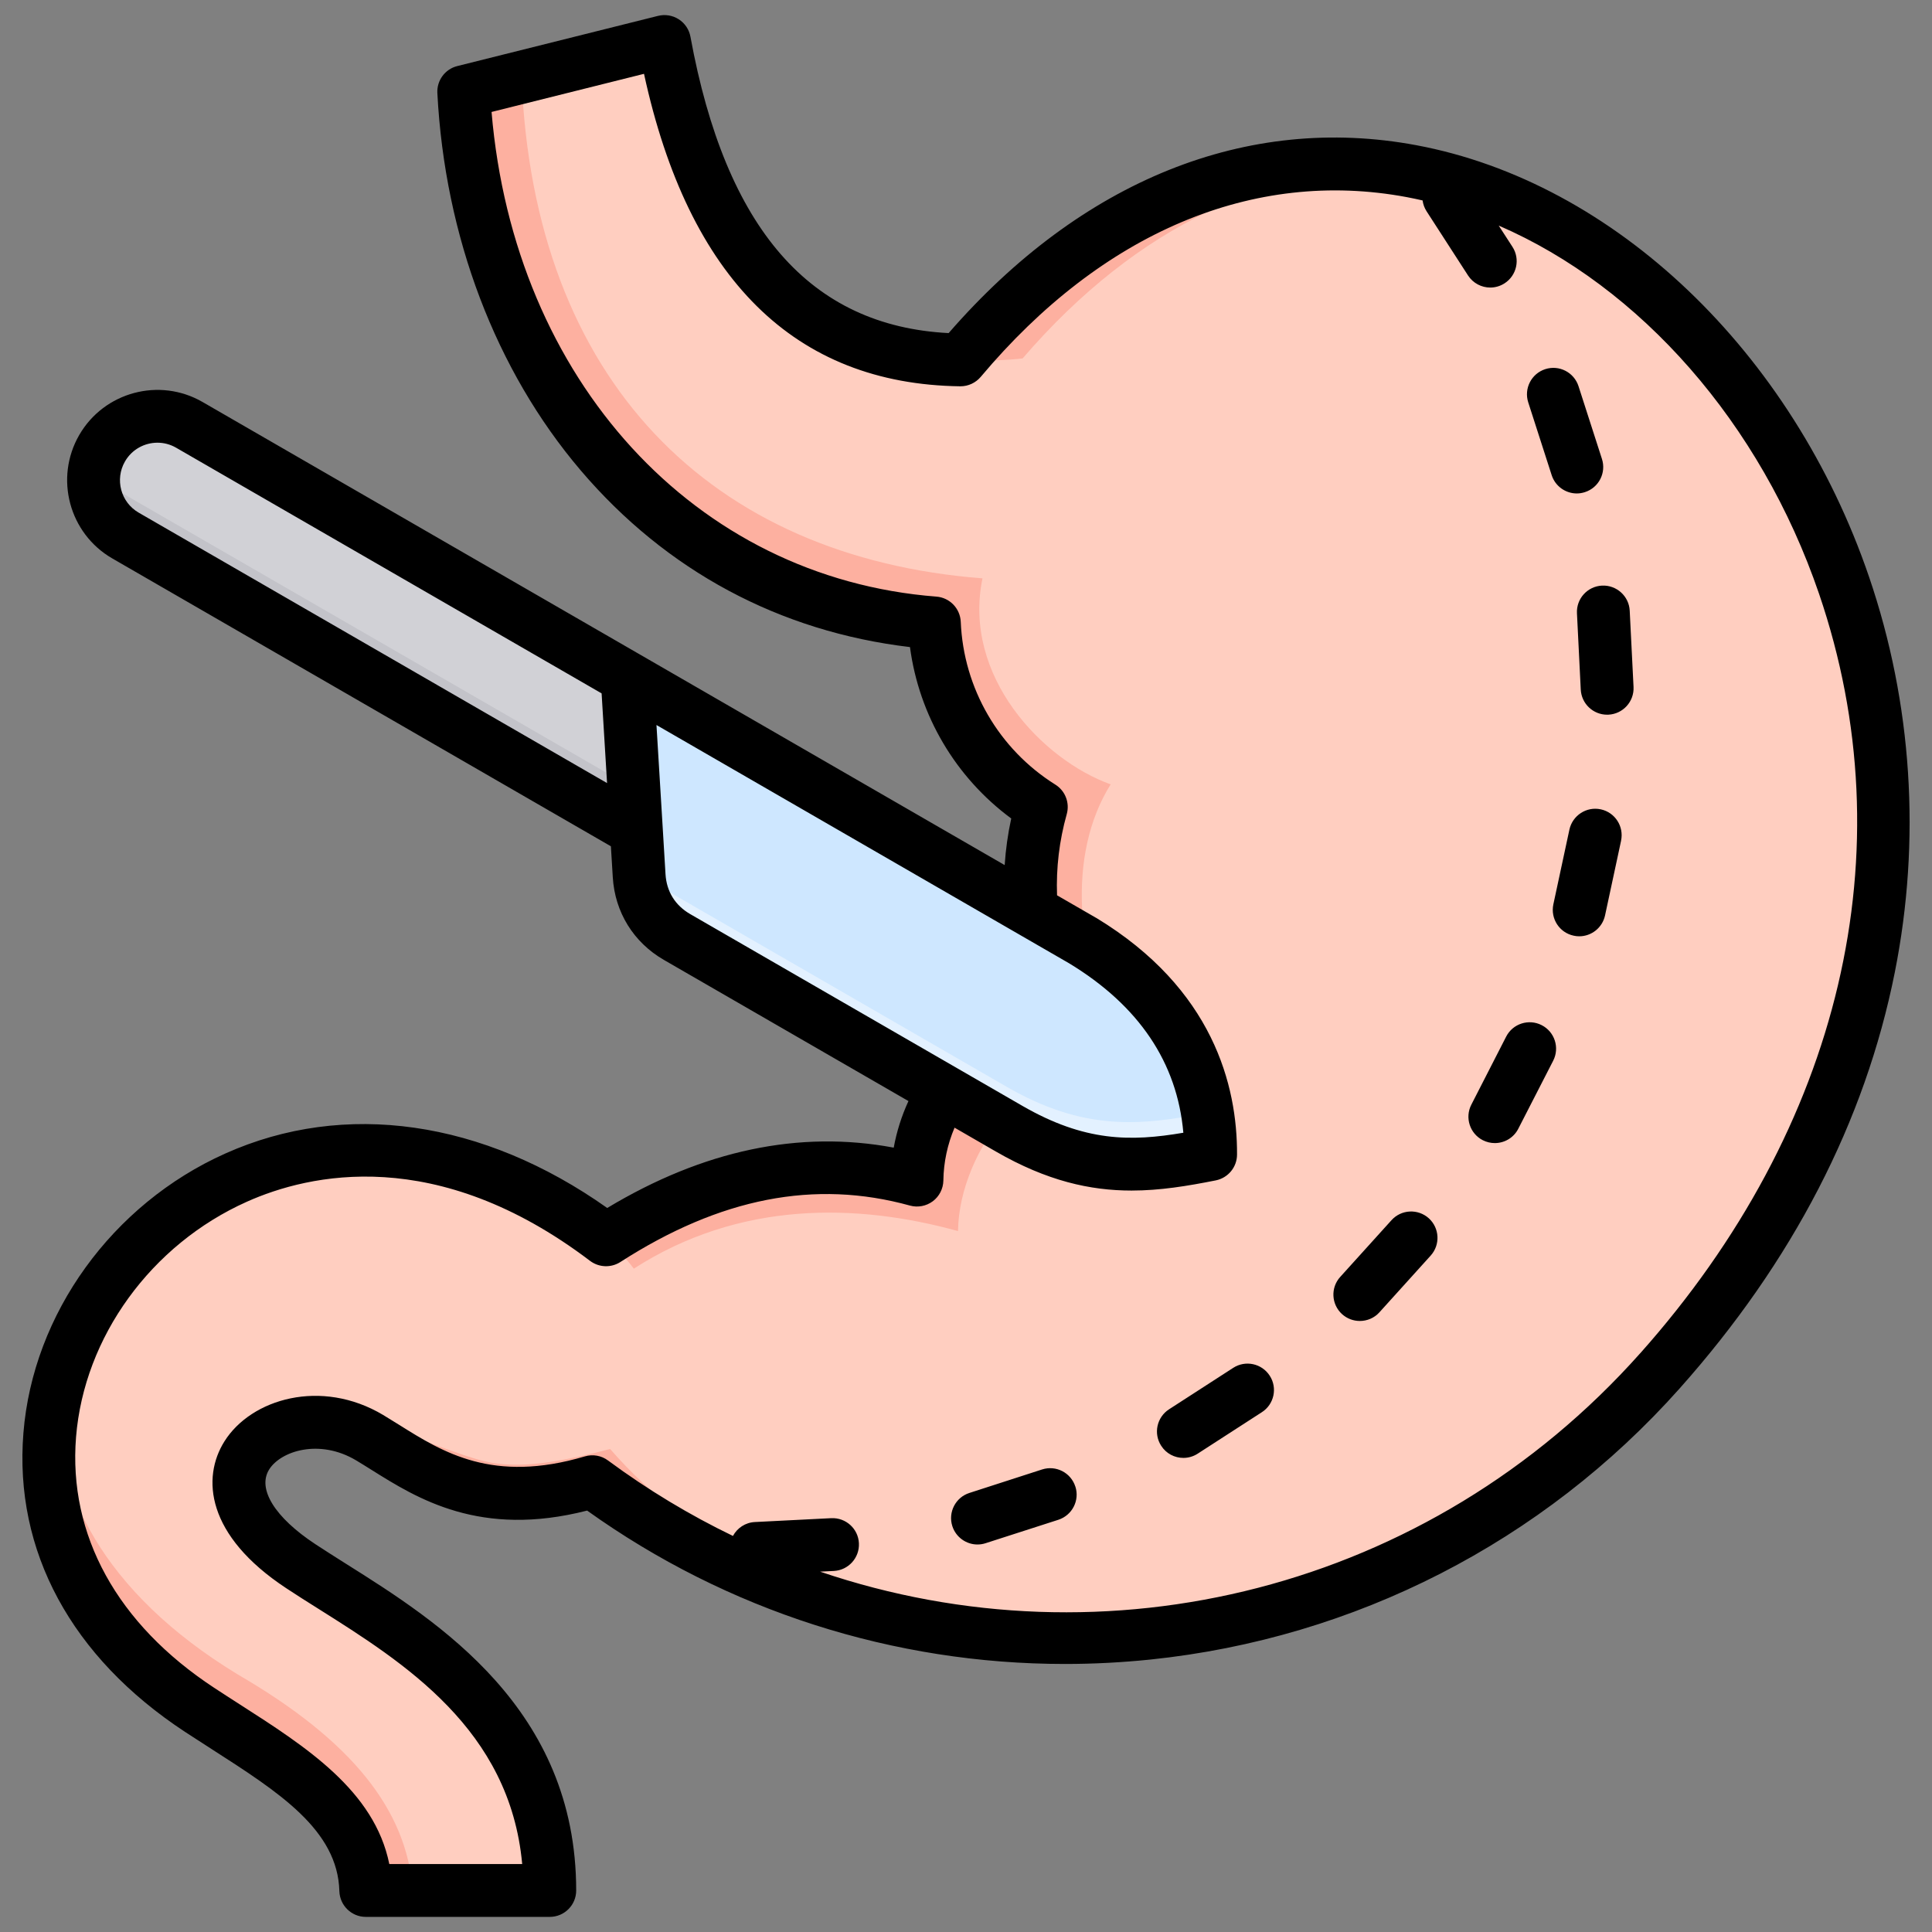 <svg xmlns="http://www.w3.org/2000/svg" width="56" height="56" viewBox="0 0 56 56" fill="none"><rect x="0" y="0" width="56" height="56" fill="#808080" stroke="none"/><g clip-path="url(#clip0_21_51)"><path fill-rule="evenodd" clip-rule="evenodd" d="M27.083 18.056C19.067 17.435 13.859 10.687 13.441 2.658C18.056 1.504 19.26 1.203 19.26 1.203C20.375 7.293 23.235 10.37 27.84 10.432C42.535 -7.058 66.063 19.585 48.113 39.737C40.179 48.644 26.764 50.037 17.169 42.949C13.827 43.939 12.121 42.512 10.716 41.673C8.186 40.161 4.783 42.805 8.722 45.4C11.379 47.15 15.935 49.369 15.935 54.797H10.603C10.537 52.349 8.075 51.065 5.785 49.56C-4.976 42.489 6.141 27.274 17.566 35.937C20.624 33.969 23.628 33.393 26.578 34.207C26.616 31.809 28.388 29.794 30.76 29.448C29.82 27.572 29.615 25.412 30.183 23.392C28.333 22.233 27.174 20.237 27.083 18.056L27.083 18.056Z" fill="#FDB0A0"></path><path fill-rule="evenodd" clip-rule="evenodd" d="M15.117 2.239L19.26 1.203C20.375 7.293 23.235 10.37 27.84 10.432C28.442 10.479 29.263 10.437 29.641 10.389C33.013 6.473 36.844 4.846 40.532 4.898C52.137 6.698 61.274 24.962 48.113 39.737C45.165 43.047 41.459 45.318 37.475 46.503C30.802 48.341 22.5 47.516 17.684 41.999C16.061 42.428 15.075 42.537 14.275 42.402C12.937 42.176 10.639 40.787 8.691 41.266C6.905 41.546 5.816 43.486 8.722 45.4C11.379 47.15 15.935 49.369 15.935 54.797H11.963C11.792 52.464 10.205 50.459 6.892 48.535C2.962 46.146 1.499 43.119 1.641 40.346C2.989 34.677 10.213 30.361 17.566 35.937C17.798 36.118 18.143 36.457 18.371 36.773C21.429 34.806 24.818 34.869 27.768 35.683C27.806 33.286 29.987 30.532 32.565 30.474C31.133 27.818 30.927 24.756 32.193 22.735C30.22 22.028 27.891 19.601 28.478 16.764C20.605 16.154 15.461 11.038 15.117 2.239Z" fill="#FFCEC0"></path><path fill-rule="evenodd" clip-rule="evenodd" d="M35.092 33.463C33.117 33.858 31.482 34.005 29.246 32.714L19.625 27.159C18.964 26.778 18.573 26.145 18.526 25.383L18.447 24.073L3.637 15.523C2.755 15.013 2.45 13.875 2.96 12.993C3.469 12.111 4.607 11.806 5.489 12.315L31.382 27.264C34.262 29.01 35.101 31.388 35.092 33.463H35.092Z" fill="#E3F1FF"></path><path fill-rule="evenodd" clip-rule="evenodd" d="M18.453 24.172L18.452 24.167L18.447 24.073L18.373 22.857L3.563 14.306C3.198 14.096 2.932 13.777 2.782 13.414C2.822 13.27 2.881 13.128 2.959 12.993C3.469 12.111 4.607 11.806 5.489 12.315L31.382 27.264C33.714 28.678 34.707 30.506 34.996 32.251C33.032 32.642 31.4 32.784 29.172 31.497L19.551 25.943C18.892 25.562 18.5 24.931 18.453 24.171L18.453 24.172Z" fill="#CEE7FF"></path><path fill-rule="evenodd" clip-rule="evenodd" d="M18.447 24.073L3.637 15.523C2.755 15.013 2.45 13.875 2.96 12.993C3.469 12.111 4.607 11.806 5.489 12.315L18.177 19.64L18.447 24.073Z" fill="#C3C3C9"></path><path fill-rule="evenodd" clip-rule="evenodd" d="M18.447 24.073L18.373 22.857L3.563 14.306C3.198 14.096 2.932 13.777 2.782 13.414C2.822 13.27 2.881 13.128 2.959 12.993C3.469 12.111 4.607 11.806 5.489 12.315L18.177 19.64L18.447 24.073V24.073Z" fill="#D1D1D6"></path><path fill-rule="evenodd" clip-rule="evenodd" d="M45.02 30.745L44.009 32.716C43.875 32.981 43.606 33.133 43.328 33.133C43.21 33.133 43.092 33.106 42.979 33.049C42.603 32.856 42.454 32.394 42.648 32.018L43.657 30.047C43.849 29.671 44.311 29.522 44.687 29.715C45.064 29.908 45.212 30.369 45.02 30.745L45.02 30.745ZM41.415 35.313C41.728 35.597 41.752 36.081 41.468 36.395L39.983 38.038C39.833 38.206 39.623 38.289 39.414 38.289C39.232 38.289 39.048 38.224 38.901 38.092C38.588 37.808 38.563 37.324 38.848 37.011L40.333 35.368C40.616 35.054 41.101 35.03 41.415 35.313ZM46.988 24.368L46.523 26.534C46.445 26.893 46.128 27.139 45.775 27.139C45.721 27.139 45.667 27.134 45.613 27.121C45.199 27.033 44.937 26.626 45.025 26.212L45.49 24.047C45.58 23.634 45.987 23.37 46.4 23.459C46.813 23.548 47.076 23.955 46.987 24.369L46.988 24.368ZM47.238 17.7L47.349 19.912C47.37 20.334 47.044 20.694 46.622 20.715C46.609 20.716 46.596 20.716 46.584 20.716C46.178 20.716 45.84 20.398 45.819 19.988L45.709 17.777C45.687 17.354 46.013 16.995 46.435 16.974C46.855 16.954 47.217 17.278 47.238 17.7ZM44.297 11.664C44.167 11.261 44.388 10.83 44.79 10.7C45.193 10.57 45.624 10.792 45.754 11.194L46.433 13.302C46.563 13.704 46.342 14.136 45.939 14.265C45.861 14.29 45.782 14.303 45.704 14.303C45.381 14.303 45.08 14.096 44.976 13.772L44.297 11.664ZM36.804 39.876C37.034 40.23 36.931 40.705 36.576 40.933L34.716 42.135C34.588 42.218 34.444 42.258 34.301 42.258C34.05 42.258 33.803 42.135 33.658 41.907C33.428 41.553 33.53 41.079 33.886 40.849L35.745 39.648C36.1 39.418 36.574 39.52 36.804 39.876V39.876ZM31.17 43.088C31.3 43.49 31.079 43.921 30.676 44.052L28.567 44.731C28.49 44.756 28.411 44.768 28.332 44.768C28.01 44.768 27.709 44.561 27.604 44.237C27.475 43.835 27.696 43.403 28.098 43.274L30.206 42.593C30.609 42.464 31.039 42.685 31.169 43.088L31.17 43.088ZM47.541 39.227C53.377 32.675 55.267 24.652 52.727 17.214C51.031 12.251 47.538 8.311 43.441 6.539L43.839 7.154C44.069 7.509 43.966 7.983 43.611 8.212C43.482 8.295 43.339 8.335 43.196 8.335C42.945 8.335 42.699 8.211 42.552 7.985L41.35 6.124C41.287 6.026 41.249 5.919 41.235 5.81C41.081 5.775 40.927 5.742 40.772 5.713C36.331 4.883 31.946 6.734 28.427 10.924C28.28 11.097 28.066 11.197 27.84 11.197C27.837 11.197 27.832 11.197 27.829 11.197C23.039 11.132 19.959 8.086 18.667 2.14L14.248 3.245C14.905 11.011 20.134 16.75 27.141 17.293C27.528 17.322 27.831 17.636 27.848 18.024C27.928 19.953 28.953 21.717 30.589 22.742C30.878 22.922 31.012 23.271 30.92 23.599C30.704 24.367 30.61 25.157 30.639 25.951L31.765 26.601C31.769 26.603 31.773 26.606 31.779 26.608C35.165 28.662 35.865 31.472 35.856 33.466C35.855 33.83 35.598 34.141 35.241 34.214C34.421 34.377 33.625 34.509 32.799 34.509C31.605 34.509 30.347 34.233 28.863 33.376L27.668 32.686C27.464 33.169 27.351 33.688 27.344 34.218C27.34 34.455 27.227 34.677 27.038 34.819C26.847 34.961 26.602 35.007 26.375 34.944C23.619 34.183 20.873 34.719 17.98 36.581C17.71 36.754 17.359 36.74 17.103 36.547C12.654 33.172 8.96 34.025 7.155 34.833C4.38 36.074 2.438 38.752 2.204 41.654C1.976 44.494 3.397 47.074 6.205 48.92C6.452 49.083 6.703 49.243 6.951 49.403C8.874 50.635 10.854 51.906 11.284 54.03H15.136C14.779 50.124 11.714 48.197 9.223 46.628C8.898 46.424 8.591 46.23 8.301 46.038C5.969 44.502 5.844 42.83 6.506 41.778C7.28 40.544 9.313 39.943 11.108 41.015C11.258 41.105 11.411 41.201 11.57 41.3C12.844 42.099 14.286 43.003 16.953 42.214C17.182 42.146 17.431 42.189 17.624 42.333C18.782 43.188 19.995 43.917 21.245 44.52C21.368 44.292 21.603 44.13 21.882 44.117L24.093 44.005C24.517 43.985 24.876 44.309 24.896 44.731C24.917 45.154 24.592 45.513 24.17 45.535L23.771 45.555C32.044 48.366 41.413 46.107 47.541 39.226L47.541 39.227ZM19.29 25.337L19.211 24.026L19.028 21.015L30.991 27.923C33.011 29.149 34.122 30.799 34.3 32.833C32.772 33.094 31.439 33.096 29.629 32.051L20.007 26.496C19.569 26.243 19.321 25.842 19.29 25.337ZM3.623 13.375C3.823 13.027 4.189 12.832 4.564 12.832C4.749 12.832 4.935 12.879 5.106 12.978L17.438 20.098L17.596 22.698L4.019 14.859C3.501 14.56 3.323 13.894 3.623 13.375L3.623 13.375ZM54.175 16.719C51.946 10.193 46.795 5.282 41.053 4.209C36.151 3.292 31.348 5.225 27.497 9.655C23.483 9.448 21.033 6.634 20.013 1.065C19.975 0.857 19.853 0.674 19.674 0.559C19.497 0.445 19.28 0.409 19.074 0.46L13.255 1.915C12.9 2.003 12.658 2.332 12.677 2.697C12.893 6.856 14.368 10.739 16.829 13.631C19.311 16.547 22.6 18.309 26.376 18.756C26.64 20.74 27.698 22.534 29.311 23.724C29.214 24.17 29.151 24.621 29.121 25.075L5.871 11.652C4.621 10.93 3.018 11.36 2.296 12.61C1.575 13.86 2.004 15.464 3.254 16.186L17.707 24.53L17.762 25.43C17.824 26.442 18.363 27.314 19.241 27.822L26.332 31.915C26.133 32.347 25.99 32.799 25.905 33.265C23.173 32.752 20.387 33.338 17.601 35.014C13.999 32.465 9.989 31.886 6.529 33.436C3.252 34.902 0.956 38.08 0.679 41.532C0.402 44.955 2.067 48.034 5.364 50.2C5.617 50.366 5.871 50.53 6.125 50.692C8.091 51.953 9.789 53.042 9.837 54.818C9.85 55.232 10.189 55.562 10.603 55.562H15.935C16.357 55.562 16.701 55.22 16.701 54.797C16.701 49.526 12.691 47.002 10.037 45.332C9.721 45.132 9.42 44.943 9.143 44.76C7.964 43.984 7.451 43.154 7.802 42.593C8.14 42.055 9.261 41.696 10.323 42.33C10.464 42.414 10.608 42.505 10.758 42.598C12.098 43.439 13.917 44.579 17.018 43.785C21.081 46.691 25.912 48.231 30.867 48.231C31.69 48.231 32.516 48.188 33.344 48.103C39.271 47.487 44.72 44.697 48.684 40.246C51.961 36.568 54.059 32.51 54.922 28.182C55.685 24.349 55.427 20.385 54.175 16.719L54.175 16.719Z" fill="black"></path></g><defs><clipPath id="clip0_21_51"><rect width="56" height="56" fill="white"></rect></clipPath></defs></svg>